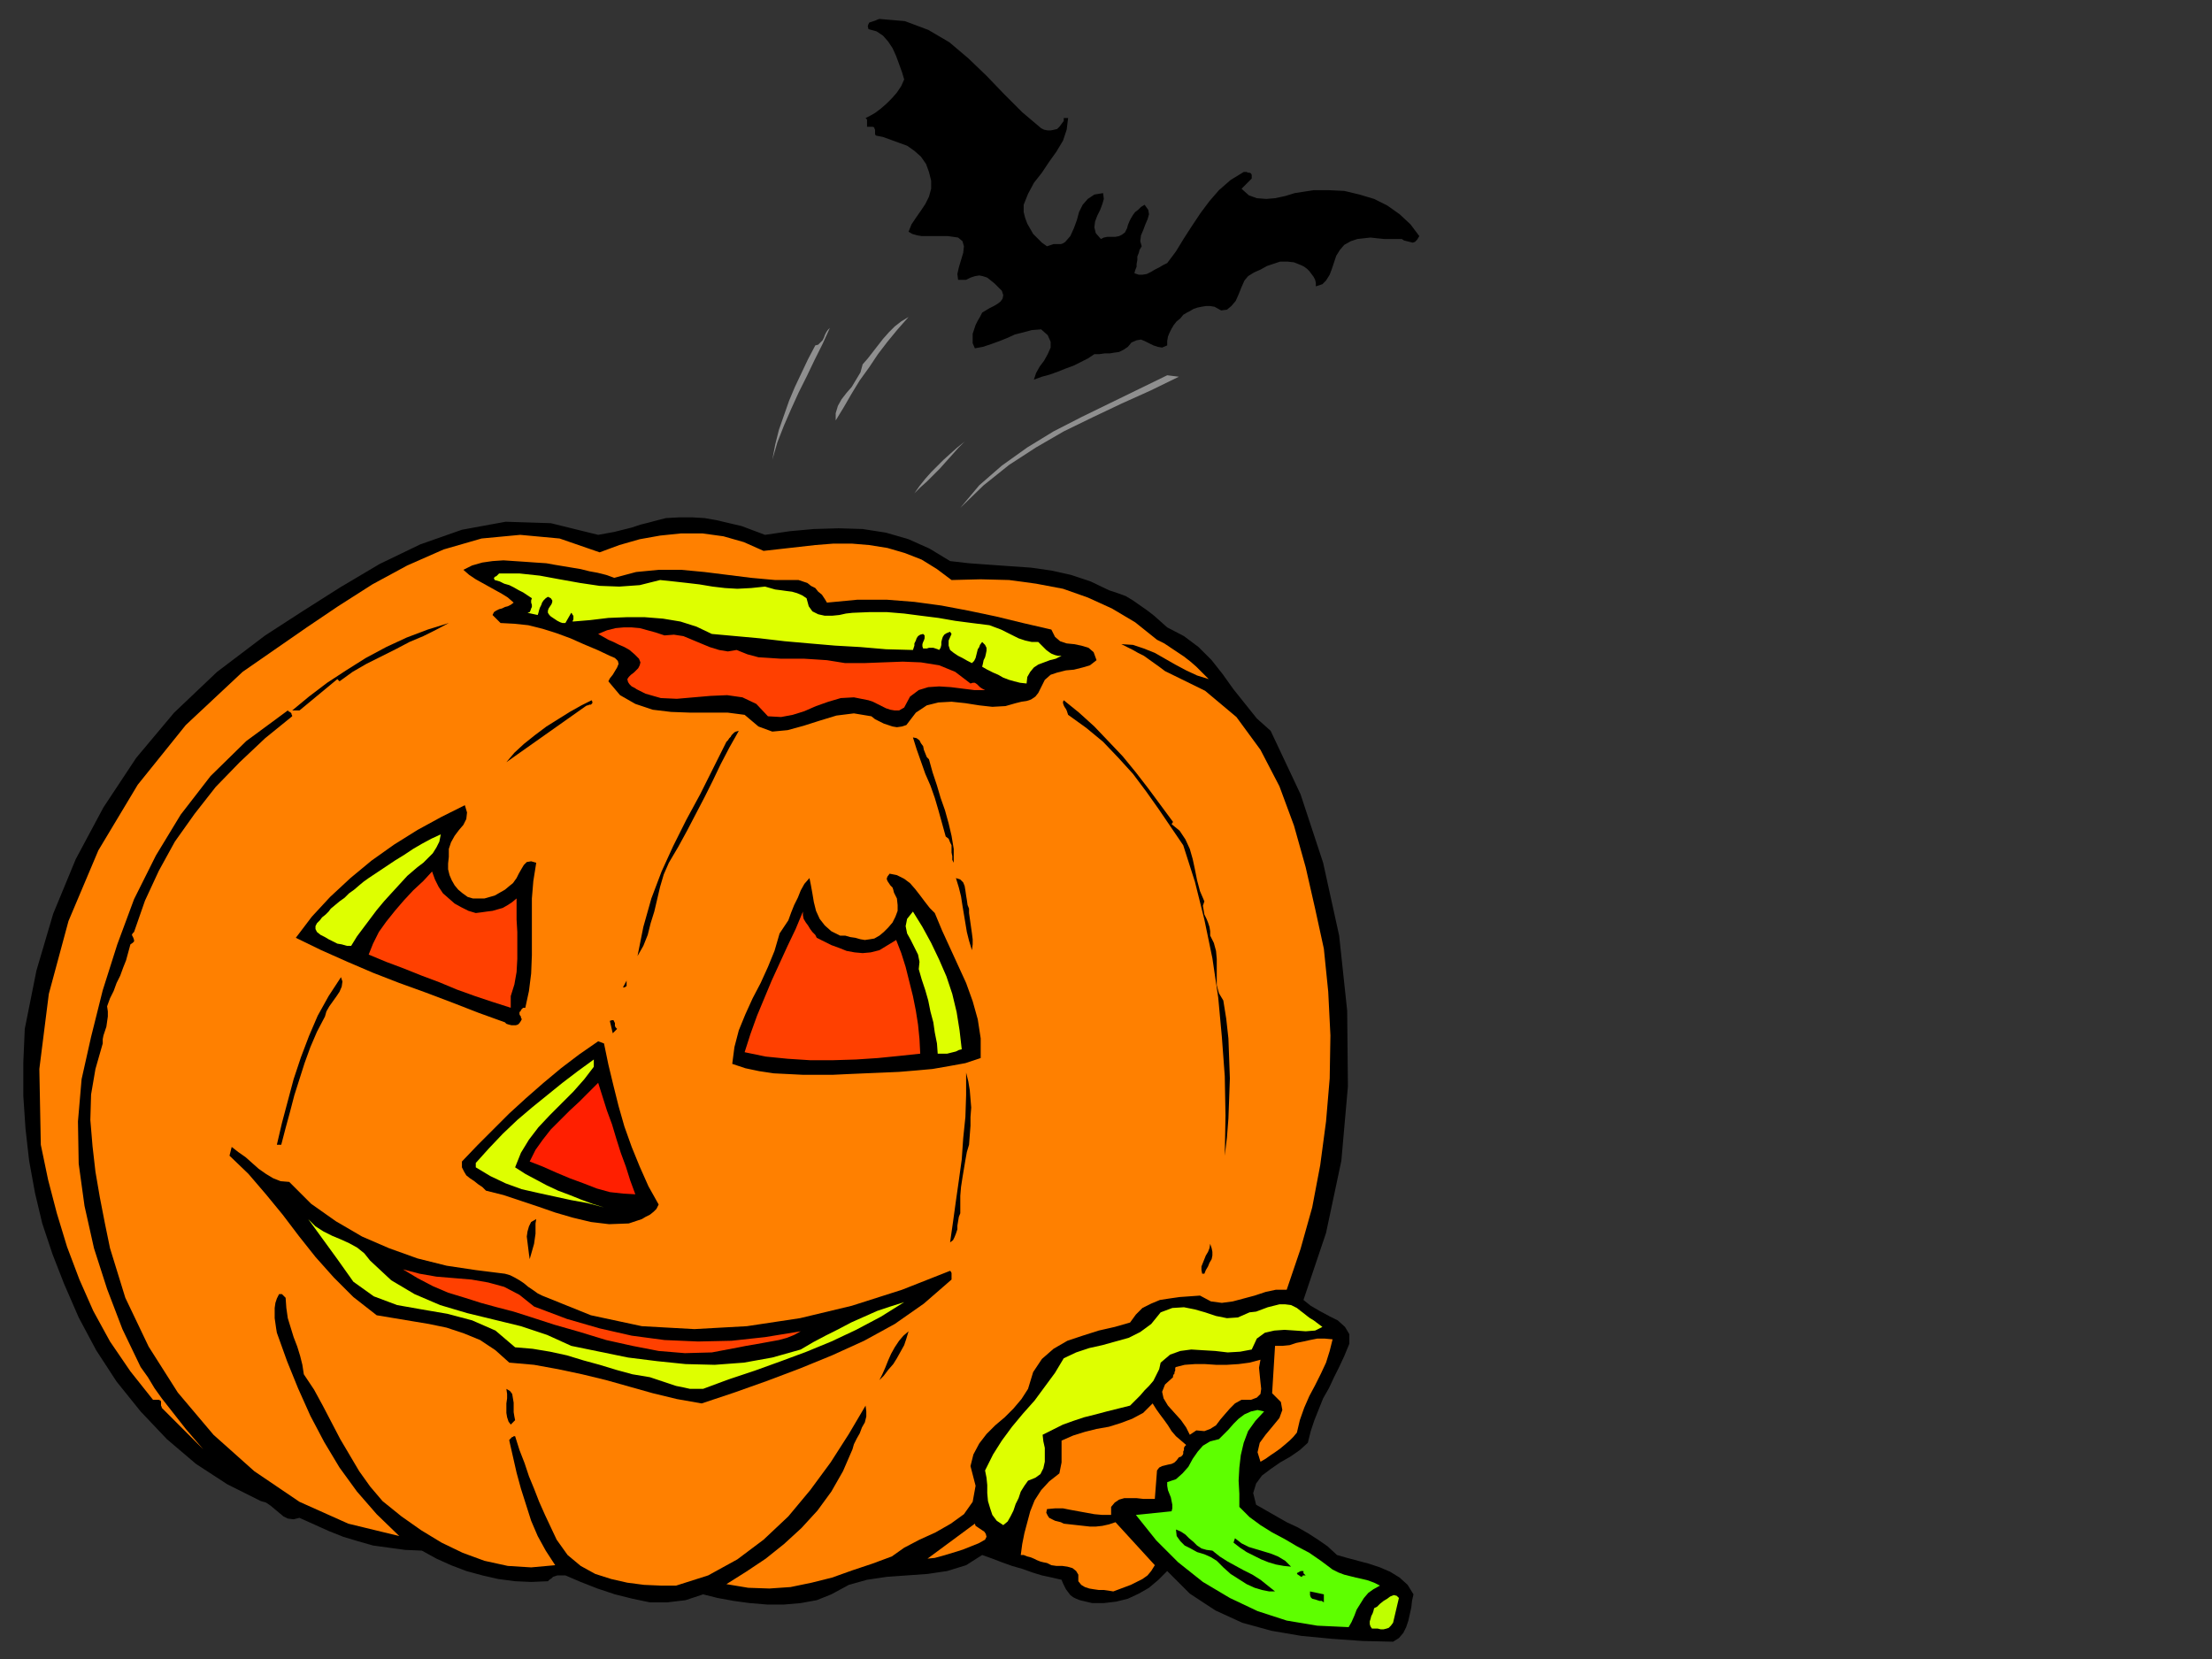 <?xml version="1.0" encoding="UTF-8" standalone="no"?>
<svg
   xmlns:dc="http://purl.org/dc/elements/1.1/"
   xmlns:cc="http://creativecommons.org/ns#"
   xmlns:rdf="http://www.w3.org/1999/02/22-rdf-syntax-ns#"
   xmlns:svg="http://www.w3.org/2000/svg"
   xmlns="http://www.w3.org/2000/svg"
   xmlns:sodipodi="http://sodipodi.sourceforge.net/DTD/sodipodi-0.dtd"
   xmlns:inkscape="http://www.inkscape.org/namespaces/inkscape"
   version="1.0"
   width="129.808mm"
   height="97.367mm"
   id="svg101"
   sodipodi:docname="GC001105.WMF">
  <rect width="100%" height="100%" fill="#333333" stroke="none"/>
  <sodipodi:namedview
     pagecolor="#ffffff"
     bordercolor="#666666"
     borderopacity="1"
     objecttolerance="10"
     gridtolerance="10"
     guidetolerance="10"
     inkscape:pageopacity="0"
     inkscape:pageshadow="2"
     inkscape:window-width="640"
     inkscape:window-height="480"
     id="namedview103" />
  <defs
     id="defs3">
    <pattern
       id="WMFhbasepattern"
       patternUnits="userSpaceOnUse"
       width="6"
       height="6"
       x="0"
       y="0" />
  </defs>
  <path
     style="fill:#000000;fill-rule:evenodd;fill-opacity:1;stroke:none;"
     d="  M 230.926,28.445   L 231.573,28.768   L 232.381,28.93   L 233.027,28.93   L 233.835,28.768   L 234.481,28.606   L 234.966,28.121   L 235.451,27.475   L 235.936,26.829   L 235.936,26.182   L 236.905,26.182   L 236.582,28.768   L 235.774,31.192   L 234.32,33.616   L 232.704,35.879   L 231.088,38.303   L 229.31,40.566   L 228.017,42.99   L 227.048,45.415   L 227.048,47.031   L 227.371,48.324   L 227.856,49.617   L 228.502,50.748   L 229.149,51.879   L 230.118,52.849   L 231.088,53.819   L 232.219,54.627   L 232.704,54.465   L 233.189,54.304   L 233.673,54.142   L 234.32,54.142   L 234.805,54.142   L 235.289,54.142   L 235.774,53.98   L 236.259,53.657   L 237.39,52.364   L 238.198,50.586   L 238.845,48.809   L 239.329,47.031   L 240.137,45.415   L 241.269,44.122   L 242.723,43.152   L 244.662,42.829   L 244.824,44.122   L 244.501,45.253   L 244.016,46.546   L 243.369,47.839   L 242.885,49.132   L 242.723,50.425   L 243.046,51.718   L 244.177,53.011   L 244.824,52.687   L 245.632,52.526   L 246.44,52.526   L 247.409,52.526   L 248.217,52.364   L 248.864,52.041   L 249.51,51.556   L 249.995,50.586   L 250.157,49.94   L 250.48,49.132   L 250.803,48.485   L 251.288,47.677   L 251.773,47.031   L 252.419,46.546   L 253.065,45.899   L 253.873,45.415   L 254.681,46.546   L 254.843,47.516   L 254.52,48.647   L 254.035,49.778   L 253.55,51.071   L 253.065,52.202   L 252.904,53.495   L 253.227,54.627   L 252.742,55.435   L 252.581,56.081   L 252.257,56.889   L 252.257,57.697   L 252.096,58.506   L 252.096,59.152   L 251.773,59.96   L 251.611,60.607   L 252.581,60.93   L 253.389,60.93   L 254.358,60.768   L 255.328,60.283   L 256.136,59.798   L 257.105,59.314   L 257.913,58.829   L 258.883,58.344   L 260.822,55.758   L 262.6,52.849   L 264.377,50.101   L 266.317,47.192   L 268.256,44.606   L 270.356,42.182   L 272.942,39.92   L 275.851,38.142   L 276.174,38.142   L 276.497,38.142   L 276.82,38.303   L 277.144,38.303   L 277.467,38.465   L 277.628,38.788   L 277.628,39.111   L 277.628,39.596   L 275.366,41.859   L 276.982,43.314   L 278.76,43.96   L 280.86,44.122   L 282.8,43.96   L 285.062,43.475   L 287.163,42.829   L 289.264,42.505   L 291.364,42.182   L 294.758,42.182   L 298.152,42.344   L 301.545,43.152   L 304.777,44.122   L 307.686,45.576   L 310.433,47.516   L 312.857,49.778   L 314.796,52.364   L 314.312,53.172   L 313.827,53.657   L 313.342,53.819   L 312.696,53.657   L 312.049,53.495   L 311.403,53.334   L 310.918,53.011   L 310.272,53.011   L 308.656,53.011   L 307.04,53.011   L 305.424,52.849   L 303.969,52.687   L 302.515,52.849   L 301.06,53.011   L 299.606,53.495   L 298.152,54.304   L 297.182,55.435   L 296.374,56.728   L 295.889,58.182   L 295.404,59.637   L 294.92,60.93   L 294.112,62.223   L 293.304,63.031   L 291.849,63.516   L 291.849,62.708   L 291.688,62.061   L 291.364,61.415   L 290.88,60.768   L 290.395,60.122   L 289.91,59.637   L 289.264,59.152   L 288.617,58.829   L 287.001,58.182   L 285.547,58.021   L 283.931,58.021   L 282.476,58.506   L 281.022,58.99   L 279.568,59.798   L 278.113,60.445   L 276.82,61.253   L 276.012,62.223   L 275.366,63.677   L 274.72,65.293   L 274.073,66.748   L 273.104,67.879   L 272.134,68.687   L 270.841,68.849   L 269.387,68.041   L 268.417,67.879   L 267.448,67.879   L 266.478,68.041   L 265.67,68.203   L 264.7,68.526   L 263.892,69.011   L 263.246,69.334   L 262.438,69.819   L 261.792,70.627   L 260.984,71.273   L 260.337,72.081   L 259.853,72.89   L 259.368,73.859   L 259.045,74.667   L 258.883,75.637   L 258.883,76.607   L 257.752,77.092   L 256.782,76.93   L 255.813,76.607   L 254.843,76.122   L 253.873,75.637   L 253.065,75.314   L 252.096,75.475   L 250.965,75.96   L 250.157,76.93   L 249.187,77.576   L 248.217,78.061   L 247.086,78.223   L 246.117,78.385   L 244.985,78.385   L 243.854,78.546   L 242.723,78.546   L 241.269,79.516   L 239.653,80.324   L 238.037,81.132   L 236.259,81.778   L 234.643,82.425   L 232.865,83.071   L 231.088,83.556   L 229.31,84.203   L 229.795,82.748   L 230.603,81.294   L 231.573,80.001   L 232.381,78.546   L 233.027,77.092   L 233.027,75.799   L 232.381,74.344   L 230.926,73.051   L 228.825,73.213   L 227.048,73.698   L 225.109,74.182   L 223.331,74.991   L 221.715,75.637   L 219.937,76.283   L 217.998,76.93   L 216.221,77.253   L 215.736,76.122   L 215.736,75.152   L 215.736,74.021   L 216.059,73.051   L 216.382,72.081   L 216.867,71.112   L 217.352,70.304   L 217.837,69.334   L 218.645,68.849   L 219.453,68.364   L 220.422,67.879   L 221.23,67.395   L 221.877,66.91   L 222.361,66.263   L 222.523,65.455   L 222.2,64.485   L 221.392,63.677   L 220.584,62.869   L 219.776,62.223   L 218.968,61.576   L 217.998,61.253   L 217.19,61.091   L 216.221,61.253   L 215.251,61.576   L 214.928,61.738   L 214.605,61.9   L 214.281,62.061   L 213.958,62.061   L 213.473,62.061   L 213.15,62.061   L 212.827,62.061   L 212.504,62.061   L 212.342,60.768   L 212.665,59.314   L 213.15,57.697   L 213.635,56.081   L 213.797,54.627   L 213.473,53.495   L 212.504,52.687   L 210.241,52.364   L 209.11,52.364   L 207.979,52.364   L 206.848,52.364   L 205.717,52.364   L 204.424,52.364   L 203.454,52.202   L 202.323,51.879   L 201.515,51.394   L 202.161,49.778   L 203.131,48.324   L 204.262,46.707   L 205.232,45.253   L 206.04,43.637   L 206.525,41.859   L 206.525,40.081   L 206.04,38.142   L 205.393,36.364   L 204.262,34.748   L 202.808,33.455   L 201.192,32.324   L 199.414,31.677   L 197.637,31.031   L 195.859,30.384   L 194.243,30.061   L 194.081,29.738   L 194.081,29.576   L 194.081,29.253   L 194.081,28.93   L 194.081,28.768   L 193.92,28.445   L 193.92,28.283   L 193.597,28.121   L 192.304,28.121   L 192.304,27.798   L 192.304,27.637   L 192.304,27.313   L 192.304,26.99   L 192.304,26.829   L 192.304,26.505   L 192.142,26.344   L 191.981,26.182   L 192.95,25.697   L 194.081,25.051   L 195.374,24.081   L 196.667,22.95   L 197.798,21.818   L 198.929,20.525   L 199.899,19.071   L 200.545,17.616   L 200.061,16   L 199.414,14.222   L 198.768,12.445   L 197.96,10.667   L 196.99,9.212   L 195.859,7.919   L 194.405,6.95   L 192.627,6.465   L 192.465,5.818   L 192.627,5.333   L 192.789,5.01   L 193.273,4.849   L 193.758,4.687   L 194.243,4.525   L 194.566,4.364   L 195.051,4.202   L 200.707,4.687   L 205.878,6.626   L 210.565,9.374   L 214.766,12.929   L 218.806,16.808   L 222.685,20.849   L 226.725,24.889   L 230.926,28.445  z "
     id="path5" />
  <path
     style="fill:#8f8f8f;fill-rule:evenodd;fill-opacity:1;stroke:none;"
     d="  M 201.515,70.304   L 199.091,73.051   L 196.829,75.799   L 194.728,78.546   L 192.789,81.455   L 190.688,84.364   L 188.91,87.273   L 187.133,90.344   L 185.355,93.253   L 185.355,91.637   L 185.84,90.021   L 186.648,88.566   L 187.779,87.112   L 188.91,85.819   L 189.88,84.203   L 190.849,82.587   L 191.334,80.809   L 192.465,79.516   L 193.597,78.061   L 194.728,76.607   L 195.859,75.152   L 197.152,73.698   L 198.445,72.405   L 199.899,71.273   L 201.515,70.304  z "
     id="path7" />
  <path
     style="fill:#8f8f8f;fill-rule:evenodd;fill-opacity:1;stroke:none;"
     d="  M 171.296,101.981   L 171.942,98.587   L 172.75,95.354   L 173.881,92.122   L 175.013,88.89   L 176.305,85.819   L 177.76,82.748   L 179.214,79.677   L 180.83,76.607   L 181.477,76.445   L 181.961,75.96   L 182.446,75.475   L 182.769,74.829   L 182.931,74.344   L 183.254,73.698   L 183.577,73.213   L 184.062,72.728   L 182.446,76.283   L 180.669,79.839   L 178.891,83.556   L 177.113,87.112   L 175.497,90.667   L 173.881,94.385   L 172.427,98.102   L 171.296,101.981  z "
     id="path9" />
  <path
     style="fill:#8f8f8f;fill-rule:evenodd;fill-opacity:1;stroke:none;"
     d="  M 261.469,83.556   L 255.166,86.627   L 248.702,89.536   L 242.238,92.607   L 235.936,95.678   L 229.795,99.233   L 223.816,103.112   L 218.16,107.637   L 212.989,112.647   L 217.19,107.637   L 222.2,103.274   L 227.856,99.233   L 233.673,95.678   L 239.976,92.445   L 246.278,89.375   L 252.581,86.304   L 258.883,83.233   L 261.469,83.556  z "
     id="path11" />
  <path
     style="fill:#8f8f8f;fill-rule:evenodd;fill-opacity:1;stroke:none;"
     d="  M 184.385,94.223   L 183.416,96.486   L 184.385,94.223  z "
     id="path13" />
  <path
     style="fill:#8f8f8f;fill-rule:evenodd;fill-opacity:1;stroke:none;"
     d="  M 202.808,109.415   L 203.939,107.799   L 205.232,106.183   L 206.525,104.728   L 207.979,103.274   L 209.272,101.981   L 210.888,100.526   L 212.342,99.233   L 213.958,97.94   L 212.504,99.395   L 211.211,100.849   L 209.757,102.466   L 208.464,103.92   L 207.009,105.375   L 205.555,106.829   L 204.101,108.122   L 202.808,109.415  z "
     id="path15" />
  <path
     style="fill:#000000;fill-rule:evenodd;fill-opacity:1;stroke:none;"
     d="  M 169.68,118.627   L 175.174,117.819   L 180.507,117.334   L 186.001,117.173   L 191.334,117.334   L 196.505,118.142   L 201.515,119.597   L 206.201,121.698   L 210.726,124.446   L 214.928,124.93   L 219.453,125.254   L 223.977,125.577   L 228.664,125.9   L 233.189,126.547   L 237.552,127.516   L 241.915,128.971   L 245.955,130.91   L 247.894,131.557   L 249.672,132.203   L 251.288,133.173   L 252.904,134.304   L 254.52,135.436   L 255.974,136.567   L 257.429,137.86   L 258.883,139.153   L 262.6,141.092   L 265.832,143.516   L 268.74,146.426   L 271.164,149.496   L 273.588,152.89   L 276.174,156.123   L 278.76,159.355   L 281.83,162.102   L 288.456,176.163   L 293.465,191.355   L 297.02,207.517   L 298.798,224.164   L 298.96,240.972   L 297.505,257.457   L 294.112,273.457   L 289.102,288.326   L 290.718,289.619   L 292.657,290.75   L 294.758,291.881   L 296.697,292.851   L 298.313,294.306   L 299.283,295.922   L 299.283,298.023   L 298.152,300.77   L 297.02,303.195   L 295.889,305.457   L 294.758,307.881   L 293.465,310.144   L 292.496,312.568   L 291.526,314.993   L 290.718,317.417   L 290.072,320.003   L 288.294,321.619   L 286.193,323.074   L 283.931,324.366   L 281.83,325.821   L 279.891,327.276   L 278.598,329.053   L 277.952,331.154   L 278.598,333.74   L 280.86,335.033   L 283.123,336.326   L 285.385,337.619   L 287.809,338.75   L 290.072,340.043   L 292.334,341.498   L 294.435,342.952   L 296.536,344.892   L 298.798,345.538   L 301.222,346.185   L 303.646,346.831   L 306.07,347.639   L 308.332,348.609   L 310.433,349.902   L 312.211,351.518   L 313.504,353.619   L 313.18,355.074   L 313.019,356.528   L 312.696,357.983   L 312.372,359.437   L 311.888,360.892   L 311.241,362.185   L 310.272,363.316   L 308.979,364.124   L 302.192,363.963   L 295.404,363.478   L 288.617,362.831   L 281.992,361.7   L 275.528,359.922   L 269.548,357.175   L 263.892,353.458   L 258.883,348.447   L 256.944,350.387   L 254.843,352.165   L 252.581,353.458   L 250.157,354.589   L 247.571,355.235   L 244.824,355.559   L 242.238,355.559   L 239.491,354.912   L 238.683,354.589   L 238.037,354.266   L 237.39,353.781   L 236.905,353.134   L 236.421,352.488   L 236.097,351.841   L 235.774,351.195   L 235.451,350.387   L 233.35,349.902   L 231.088,349.417   L 228.987,348.771   L 226.725,347.963   L 224.462,347.316   L 222.2,346.508   L 220.099,345.7   L 217.837,344.892   L 214.281,347.155   L 210.08,348.447   L 205.717,349.094   L 201.192,349.417   L 196.667,349.74   L 192.304,350.387   L 188.264,351.518   L 184.385,353.619   L 181.153,354.912   L 177.598,355.559   L 173.881,355.882   L 170.165,355.882   L 166.286,355.559   L 162.731,355.074   L 159.176,354.427   L 155.944,353.619   L 152.065,354.912   L 148.025,355.397   L 144.147,355.397   L 140.269,354.589   L 136.39,353.619   L 132.512,352.326   L 128.795,350.872   L 125.401,349.417   L 124.755,349.417   L 124.27,349.417   L 123.624,349.417   L 123.139,349.579   L 122.654,349.74   L 122.331,350.064   L 121.846,350.387   L 121.523,350.71   L 117.806,350.872   L 114.251,350.71   L 110.534,350.225   L 106.979,349.417   L 103.424,348.447   L 100.03,347.155   L 96.798,345.7   L 93.566,343.922   L 89.849,343.761   L 86.294,343.276   L 82.739,342.791   L 79.346,341.821   L 76.114,340.851   L 72.882,339.559   L 69.65,338.104   L 66.418,336.649   L 65.125,336.973   L 63.832,336.811   L 62.862,336.326   L 61.893,335.518   L 60.923,334.71   L 59.954,333.902   L 58.984,333.255   L 57.853,332.932   L 50.419,329.215   L 43.47,324.69   L 37.006,319.195   L 31.189,313.053   L 25.856,306.427   L 21.331,299.477   L 17.453,292.205   L 14.221,284.77   L 11.635,278.144   L 9.373,271.356   L 7.757,264.568   L 6.464,257.457   L 5.656,250.346   L 5.171,243.073   L 5.171,235.638   L 5.494,228.204   L 8.08,215.275   L 11.797,202.668   L 16.806,190.547   L 22.947,179.072   L 30.219,168.082   L 38.622,158.062   L 48.157,149.011   L 58.822,140.931   L 67.064,135.597   L 75.467,130.264   L 84.194,125.092   L 93.243,120.728   L 102.454,117.496   L 112.15,115.718   L 122.169,116.041   L 132.673,118.627   L 134.451,118.304   L 136.229,117.981   L 138.168,117.496   L 140.107,117.011   L 142.046,116.365   L 143.985,115.88   L 145.763,115.395   L 147.702,114.91   L 150.611,114.748   L 153.52,114.748   L 156.267,114.91   L 159.014,115.395   L 161.761,116.041   L 164.509,116.688   L 167.094,117.658   L 169.68,118.627  z "
     id="path17" />
  <path
     style="fill:#ff8000;fill-rule:evenodd;fill-opacity:1;stroke:none;"
     d="  M 180.83,120.89   L 184.87,120.567   L 188.91,120.567   L 192.789,120.89   L 196.829,121.536   L 200.707,122.668   L 204.424,124.122   L 207.817,126.223   L 211.049,128.648   L 217.513,128.486   L 223.816,128.648   L 229.795,129.456   L 235.774,130.587   L 241.269,132.526   L 246.601,134.951   L 251.773,138.021   L 256.621,141.9   L 258.237,142.708   L 259.691,143.678   L 261.145,144.648   L 262.6,145.617   L 264.054,146.749   L 265.347,147.88   L 266.64,149.173   L 268.094,150.628   L 265.509,149.819   L 263.084,148.688   L 260.661,147.395   L 258.398,146.102   L 256.136,144.809   L 253.712,143.84   L 251.288,143.032   L 248.702,142.87   L 249.995,143.516   L 251.288,144.163   L 252.419,144.809   L 253.712,145.456   L 254.843,146.264   L 255.974,147.072   L 257.105,147.88   L 258.398,148.85   L 267.286,153.213   L 274.235,159.032   L 279.568,166.304   L 283.769,174.385   L 287.001,183.113   L 289.587,192.325   L 291.688,201.537   L 293.627,210.426   L 294.596,219.962   L 295.081,229.659   L 294.92,239.194   L 294.112,248.729   L 292.819,258.426   L 291.041,267.8   L 288.456,277.013   L 285.385,286.063   L 282.961,286.063   L 280.699,286.548   L 278.275,287.356   L 275.851,288.003   L 273.427,288.649   L 271.003,288.972   L 268.579,288.649   L 266.155,287.356   L 263.892,287.518   L 261.63,287.679   L 259.368,288.003   L 257.267,288.326   L 255.328,289.134   L 253.389,290.104   L 251.934,291.558   L 250.641,293.336   L 247.248,294.306   L 243.693,295.114   L 240.137,296.245   L 236.744,297.376   L 233.673,299.154   L 231.088,301.417   L 229.149,304.326   L 228.017,308.043   L 226.563,310.306   L 224.785,312.407   L 222.846,314.346   L 220.745,316.124   L 218.806,318.063   L 217.19,320.164   L 215.897,322.589   L 215.251,325.175   L 216.382,329.538   L 215.736,333.094   L 213.797,335.841   L 210.888,337.942   L 207.494,339.882   L 203.939,341.498   L 200.545,343.276   L 197.798,345.215   L 193.435,346.831   L 189.072,348.286   L 184.547,349.902   L 180.022,351.033   L 175.336,352.003   L 170.649,352.326   L 165.963,352.165   L 161.115,351.357   L 165.478,348.609   L 169.841,345.7   L 173.881,342.468   L 177.76,338.912   L 181.315,335.033   L 184.385,330.831   L 186.971,326.306   L 189.072,321.457   L 189.395,320.326   L 190.041,319.033   L 190.688,317.902   L 191.173,316.609   L 191.819,315.477   L 192.142,314.185   L 192.142,313.053   L 191.981,311.76   L 188.264,318.063   L 184.224,324.366   L 179.699,330.508   L 174.851,336.326   L 169.357,341.498   L 163.539,345.862   L 157.075,349.417   L 149.965,351.68   L 146.571,351.68   L 142.854,351.518   L 139.137,351.033   L 135.582,350.225   L 132.027,349.094   L 128.795,347.316   L 125.886,344.892   L 123.462,341.498   L 122.169,338.75   L 120.877,336.003   L 119.584,333.094   L 118.453,330.185   L 117.321,327.437   L 116.352,324.528   L 115.221,321.619   L 114.251,318.548   L 113.928,318.548   L 113.766,318.71   L 113.605,318.71   L 113.443,318.871   L 113.281,319.033   L 113.12,319.195   L 112.958,319.356   L 112.958,319.518   L 113.766,323.074   L 114.574,326.629   L 115.544,330.185   L 116.675,333.74   L 117.806,337.296   L 119.261,340.69   L 121.038,343.922   L 123.139,347.155   L 117.806,347.639   L 112.635,347.316   L 107.464,346.185   L 102.616,344.407   L 97.929,342.144   L 93.405,339.397   L 89.041,336.326   L 84.84,332.932   L 82.093,329.7   L 79.669,326.306   L 77.568,322.75   L 75.467,319.195   L 73.528,315.477   L 71.589,311.76   L 69.65,308.205   L 67.387,304.811   L 67.064,302.71   L 66.579,300.77   L 65.933,298.669   L 65.125,296.568   L 64.478,294.467   L 63.832,292.366   L 63.509,290.104   L 63.347,287.841   L 63.186,287.679   L 63.024,287.518   L 62.862,287.356   L 62.701,287.194   L 62.539,287.033   L 62.378,287.033   L 62.054,287.033   L 61.893,287.033   L 61.408,288.003   L 61.085,288.972   L 60.923,290.104   L 60.923,291.235   L 60.923,292.366   L 61.085,293.498   L 61.246,294.629   L 61.408,295.599   L 63.67,301.902   L 66.094,307.881   L 68.842,314.023   L 71.912,319.841   L 75.306,325.498   L 79.184,330.831   L 83.547,335.841   L 88.557,340.69   L 77.245,337.942   L 66.418,333.094   L 56.398,326.306   L 47.349,318.225   L 39.43,308.851   L 32.966,298.669   L 27.795,287.841   L 24.402,276.851   L 23.27,271.356   L 22.139,265.538   L 21.17,259.881   L 20.523,254.224   L 20.038,248.406   L 20.2,242.75   L 21.17,237.093   L 22.786,231.436   L 22.786,230.467   L 22.947,229.659   L 23.27,228.689   L 23.594,227.719   L 23.755,226.588   L 23.917,225.457   L 23.917,224.325   L 23.755,223.194   L 24.402,221.416   L 25.21,219.8   L 25.856,218.022   L 26.664,216.406   L 27.31,214.628   L 27.957,213.012   L 28.442,211.234   L 28.926,209.456   L 29.411,209.133   L 29.734,208.81   L 29.734,208.487   L 29.573,208.002   L 29.411,207.679   L 29.25,207.355   L 29.411,207.032   L 29.734,206.709   L 32.158,199.759   L 35.229,193.133   L 38.784,186.668   L 43.147,180.527   L 47.834,174.547   L 53.166,169.052   L 58.822,163.719   L 64.802,158.87   L 64.802,158.708   L 64.64,158.385   L 64.64,158.224   L 64.478,158.062   L 64.317,157.9   L 64.155,157.9   L 63.994,157.739   L 63.832,157.577   L 54.621,164.365   L 46.702,172.123   L 40.077,180.688   L 34.582,189.739   L 29.734,199.436   L 26.018,209.456   L 22.786,219.638   L 20.2,229.982   L 18.099,239.356   L 17.291,248.729   L 17.453,258.103   L 18.746,267.477   L 20.846,276.851   L 23.755,285.901   L 27.149,294.79   L 31.189,303.195   L 32.805,305.457   L 34.259,307.881   L 35.875,310.144   L 37.653,312.407   L 39.43,314.669   L 41.208,316.932   L 43.147,319.195   L 45.086,321.457   L 35.875,312.245   L 35.875,312.084   L 35.714,311.76   L 35.714,311.599   L 35.714,311.275   L 35.714,310.952   L 35.714,310.791   L 35.552,310.629   L 35.229,310.467   L 33.936,310.467   L 28.926,304.164   L 24.402,297.538   L 20.685,290.75   L 17.614,283.8   L 14.867,276.528   L 12.605,269.093   L 10.666,261.659   L 9.05,253.901   L 8.726,237.093   L 10.827,220.446   L 15.19,204.285   L 21.816,188.608   L 30.542,174.062   L 41.208,160.809   L 53.813,149.011   L 68.034,139.153   L 74.982,134.466   L 82.578,129.617   L 90.334,125.415   L 98.414,121.86   L 106.817,119.435   L 115.382,118.627   L 124.109,119.435   L 132.997,122.506   L 137.36,120.89   L 141.885,119.597   L 146.409,118.789   L 151.096,118.304   L 155.782,118.304   L 160.469,118.951   L 164.993,120.243   L 169.357,122.183   L 180.83,120.89  z "
     id="path19" />
  <path
     style="fill:#000000;fill-rule:evenodd;fill-opacity:1;stroke:none;"
     d="  M 136.229,128.163   L 141.077,126.87   L 146.086,126.385   L 151.096,126.385   L 156.267,126.87   L 161.438,127.516   L 166.609,128.163   L 171.942,128.648   L 177.113,128.648   L 178.083,128.971   L 179.053,129.294   L 179.861,129.941   L 180.83,130.425   L 181.477,131.233   L 182.285,131.88   L 182.931,132.85   L 183.416,133.658   L 190.203,133.011   L 196.667,133.011   L 202.808,133.496   L 208.787,134.304   L 214.766,135.436   L 220.907,136.728   L 226.886,138.183   L 233.189,139.638   L 233.997,141.254   L 235.128,142.223   L 236.582,142.708   L 238.198,142.87   L 239.814,143.193   L 241.43,143.678   L 242.561,144.648   L 243.208,146.426   L 241.753,147.557   L 240.137,148.042   L 238.198,148.527   L 236.421,148.688   L 234.481,149.173   L 233.027,149.658   L 231.734,150.789   L 230.926,152.405   L 230.28,153.698   L 229.633,154.506   L 228.664,155.153   L 227.694,155.476   L 226.563,155.638   L 225.27,155.961   L 224.139,156.284   L 223.008,156.607   L 220.099,156.769   L 217.19,156.446   L 214.12,155.961   L 211.049,155.638   L 208.141,155.799   L 205.555,156.446   L 203.131,158.062   L 201.03,160.809   L 200.061,161.133   L 198.929,161.294   L 197.96,161.133   L 196.99,160.809   L 196.021,160.486   L 195.051,160.001   L 194.081,159.517   L 193.273,158.87   L 189.395,158.224   L 185.517,158.708   L 181.8,159.84   L 178.245,160.971   L 174.689,161.941   L 171.296,162.264   L 168.225,161.133   L 165.155,158.547   L 161.438,158.062   L 157.398,158.062   L 153.197,158.062   L 148.833,157.9   L 144.793,157.416   L 140.915,156.123   L 137.521,154.183   L 134.936,151.112   L 135.259,150.466   L 135.905,149.658   L 136.39,148.85   L 136.875,148.042   L 137.198,147.234   L 137.037,146.587   L 136.39,145.941   L 135.259,145.456   L 132.512,144.163   L 129.441,142.87   L 126.533,141.577   L 123.462,140.446   L 120.392,139.476   L 117.16,138.668   L 114.089,138.345   L 111.019,138.183   L 109.241,136.405   L 109.565,135.759   L 110.049,135.436   L 110.696,135.112   L 111.342,134.951   L 111.989,134.627   L 112.635,134.466   L 113.281,134.143   L 113.928,133.658   L 112.635,132.526   L 111.342,131.718   L 109.888,130.91   L 108.433,130.102   L 106.979,129.294   L 105.525,128.486   L 104.07,127.516   L 102.777,126.385   L 104.717,125.415   L 106.979,124.769   L 109.241,124.446   L 111.665,124.284   L 114.089,124.446   L 116.513,124.607   L 118.776,124.769   L 121.2,124.93   L 122.977,125.254   L 124.917,125.577   L 126.856,125.9   L 128.795,126.223   L 130.734,126.708   L 132.512,127.031   L 134.451,127.516   L 136.229,128.163  z "
     id="path21" />
  <path
     style="fill:#deff00;fill-rule:evenodd;fill-opacity:1;stroke:none;"
     d="  M 146.409,128.648   L 149.48,128.971   L 152.389,129.294   L 155.136,129.617   L 158.045,130.102   L 160.792,130.425   L 163.539,130.587   L 166.609,130.425   L 169.68,130.102   L 170.811,130.425   L 171.942,130.749   L 173.235,130.91   L 174.366,131.072   L 175.659,131.233   L 176.79,131.557   L 177.921,132.042   L 178.891,132.688   L 179.376,134.466   L 180.184,135.597   L 181.477,136.244   L 182.931,136.567   L 184.547,136.567   L 186.163,136.405   L 187.617,136.082   L 189.072,135.92   L 192.95,135.759   L 196.667,135.759   L 200.545,136.082   L 204.262,136.567   L 208.141,137.052   L 211.857,137.698   L 215.574,138.183   L 219.453,138.668   L 220.745,139.153   L 222.038,139.638   L 223.331,140.284   L 224.624,140.931   L 225.917,141.577   L 227.371,142.062   L 228.825,142.385   L 230.28,142.385   L 230.926,143.032   L 231.411,143.516   L 232.057,144.163   L 232.704,144.648   L 233.189,144.971   L 233.997,145.294   L 234.643,145.456   L 235.451,145.456   L 234.158,146.102   L 232.865,146.426   L 231.573,146.91   L 230.28,147.395   L 229.31,148.042   L 228.502,149.011   L 227.856,150.143   L 227.694,151.597   L 226.24,151.436   L 224.947,151.112   L 223.816,150.789   L 222.523,150.304   L 221.392,149.658   L 220.261,149.173   L 218.968,148.527   L 217.837,147.88   L 217.998,147.234   L 218.16,146.426   L 218.483,145.779   L 218.645,145.133   L 218.806,144.324   L 218.806,143.678   L 218.483,143.032   L 217.837,142.385   L 217.352,143.032   L 217.19,143.516   L 216.867,144.001   L 216.705,144.648   L 216.544,145.294   L 216.382,145.941   L 216.059,146.587   L 215.574,147.072   L 214.605,146.587   L 213.473,145.941   L 212.504,145.456   L 211.534,144.809   L 210.726,144.163   L 210.403,143.193   L 210.403,142.062   L 211.049,140.607   L 210.726,140.122   L 209.918,140.446   L 209.433,140.769   L 209.11,141.254   L 208.949,141.739   L 208.787,142.385   L 208.787,143.032   L 208.625,143.678   L 208.302,144.163   L 207.979,144.001   L 207.494,143.84   L 207.009,143.678   L 206.525,143.678   L 206.04,143.678   L 205.555,143.84   L 205.07,143.84   L 204.747,143.84   L 204.585,143.355   L 204.585,142.87   L 204.747,142.385   L 204.909,142.062   L 205.07,141.577   L 205.07,141.254   L 205.07,140.931   L 204.747,140.607   L 204.101,140.769   L 203.616,141.092   L 203.293,141.577   L 203.131,142.062   L 202.808,142.708   L 202.808,143.193   L 202.646,143.678   L 202.485,144.163   L 196.505,144.001   L 190.849,143.516   L 185.193,143.193   L 179.537,142.708   L 174.043,142.223   L 168.549,141.577   L 163.216,141.092   L 157.883,140.607   L 154.489,138.991   L 150.934,137.86   L 147.056,137.213   L 143.016,136.89   L 138.976,136.89   L 134.936,137.052   L 130.896,137.537   L 127.017,137.86   L 127.017,137.698   L 127.179,137.375   L 127.179,137.052   L 127.179,136.89   L 127.179,136.567   L 127.017,136.405   L 126.856,136.082   L 126.694,135.92   L 125.401,138.183   L 124.755,138.183   L 124.27,138.021   L 123.624,137.698   L 123.139,137.375   L 122.654,137.052   L 122.169,136.728   L 121.846,136.405   L 121.523,135.92   L 121.523,135.436   L 121.685,134.951   L 122.008,134.466   L 122.331,133.981   L 122.493,133.496   L 122.493,133.173   L 122.169,132.688   L 121.523,132.365   L 121.038,132.688   L 120.553,133.173   L 120.23,133.658   L 120.069,134.143   L 119.745,134.789   L 119.584,135.274   L 119.422,135.92   L 119.261,136.405   L 116.998,135.92   L 117.483,135.759   L 117.645,135.436   L 117.806,134.951   L 117.968,134.627   L 117.968,134.143   L 117.806,133.658   L 117.806,133.173   L 117.968,132.688   L 116.998,132.042   L 116.029,131.395   L 115.059,130.91   L 113.928,130.264   L 112.958,129.779   L 111.827,129.456   L 110.857,128.971   L 109.726,128.648   L 109.565,128.324   L 109.565,128.163   L 109.726,128.001   L 109.888,127.84   L 110.049,127.84   L 110.211,127.678   L 110.373,127.516   L 110.696,127.193   L 115.221,127.193   L 119.745,127.678   L 124.109,128.486   L 128.633,129.294   L 132.997,129.941   L 137.36,130.102   L 141.885,129.779   L 146.409,128.648  z "
     id="path23" />
  <path
     style="fill:#000000;fill-rule:evenodd;fill-opacity:1;stroke:none;"
     d="  M 99.545,138.183   L 96.798,139.638   L 93.889,141.092   L 90.819,142.385   L 87.749,144.001   L 84.517,145.617   L 81.285,147.234   L 78.214,149.011   L 75.306,151.112   L 74.821,150.628   L 66.418,157.577   L 64.802,157.577   L 68.518,154.506   L 72.558,151.436   L 76.76,148.688   L 81.123,145.941   L 85.648,143.516   L 90.173,141.415   L 94.859,139.638   L 99.545,138.183  z "
     id="path25" />
  <path
     style="fill:#ff4000;fill-rule:evenodd;fill-opacity:1;stroke:none;"
     d="  M 147.379,140.931   L 149.48,140.769   L 151.581,141.092   L 153.52,141.9   L 155.459,142.708   L 157.398,143.516   L 159.499,144.163   L 161.438,144.486   L 163.377,144.163   L 165.801,145.133   L 168.225,145.779   L 170.811,145.941   L 173.235,146.102   L 175.821,146.102   L 178.406,146.102   L 180.992,146.264   L 183.416,146.426   L 187.456,147.072   L 191.657,147.072   L 195.859,146.91   L 200.222,146.749   L 204.262,146.91   L 208.302,147.557   L 211.857,149.011   L 215.251,151.597   L 215.736,151.436   L 216.221,151.436   L 216.705,151.759   L 217.029,152.082   L 217.352,152.405   L 217.837,152.729   L 218.16,152.89   L 218.483,153.052   L 216.059,153.052   L 213.473,152.729   L 210.888,152.405   L 208.302,152.244   L 205.878,152.405   L 203.777,153.052   L 201.838,154.506   L 200.545,156.931   L 199.414,157.577   L 198.445,157.577   L 197.475,157.416   L 196.505,157.092   L 195.536,156.607   L 194.566,156.123   L 193.597,155.638   L 192.627,155.314   L 189.395,154.668   L 186.486,154.83   L 183.739,155.638   L 180.992,156.607   L 178.406,157.739   L 175.821,158.547   L 173.235,159.032   L 170.326,158.87   L 167.741,156.123   L 164.67,154.668   L 161.277,154.183   L 157.56,154.345   L 153.843,154.668   L 150.126,154.991   L 146.571,154.83   L 143.177,153.86   L 142.531,153.537   L 141.885,153.213   L 141.238,152.89   L 140.753,152.567   L 140.107,152.244   L 139.622,151.759   L 139.299,151.274   L 139.137,150.628   L 139.461,150.143   L 139.945,149.658   L 140.592,149.173   L 141.077,148.688   L 141.561,148.203   L 141.885,147.557   L 142.046,146.91   L 141.723,146.102   L 140.753,145.133   L 139.622,144.163   L 138.491,143.516   L 137.36,143.032   L 136.067,142.385   L 134.936,141.9   L 133.805,141.254   L 132.673,140.607   L 134.613,139.799   L 136.552,139.314   L 138.329,139.153   L 140.107,139.153   L 141.885,139.314   L 143.662,139.799   L 145.44,140.284   L 147.379,140.931  z "
     id="path27" />
  <path
     style="fill:#000000;fill-rule:evenodd;fill-opacity:1;stroke:none;"
     d="  M 129.926,156.607   L 112.312,169.052   L 114.089,166.951   L 116.19,165.012   L 118.614,163.072   L 121.2,161.133   L 123.785,159.517   L 126.371,157.9   L 128.957,156.446   L 131.219,155.314   L 131.381,155.638   L 131.381,155.961   L 131.219,156.123   L 131.057,156.284   L 130.734,156.284   L 130.411,156.446   L 130.249,156.446   L 129.926,156.607  z "
     id="path29" />
  <path
     style="fill:#000000;fill-rule:evenodd;fill-opacity:1;stroke:none;"
     d="  M 260.176,182.305   L 259.853,182.789   L 261.63,184.244   L 262.923,186.183   L 263.892,188.284   L 264.539,190.547   L 265.024,192.81   L 265.509,195.234   L 266.155,197.658   L 267.125,199.921   L 266.801,200.891   L 266.963,201.86   L 267.125,202.83   L 267.609,203.8   L 267.933,204.608   L 268.256,205.578   L 268.417,206.547   L 268.417,207.517   L 269.225,209.133   L 269.71,210.911   L 269.872,212.689   L 269.872,214.628   L 269.872,216.568   L 269.872,218.507   L 270.356,220.285   L 271.326,221.901   L 271.972,225.941   L 272.457,230.305   L 272.619,234.669   L 272.78,239.194   L 272.619,243.719   L 272.457,248.083   L 272.134,252.285   L 271.649,256.325   L 271.811,247.436   L 271.649,238.709   L 271.003,229.982   L 270.195,221.254   L 268.902,212.527   L 267.125,203.961   L 265.024,195.557   L 262.438,187.476   L 259.691,183.436   L 256.944,179.395   L 254.197,175.517   L 251.288,171.638   L 248.056,168.082   L 244.662,164.527   L 240.945,161.456   L 236.905,158.547   L 236.744,158.062   L 236.582,157.577   L 236.421,157.254   L 236.097,156.769   L 235.936,156.446   L 235.774,155.961   L 235.774,155.638   L 235.936,155.314   L 239.329,158.062   L 242.723,161.133   L 245.955,164.527   L 249.025,167.759   L 251.934,171.315   L 254.681,174.87   L 257.429,178.587   L 260.176,182.305  z "
     id="path31" />
  <path
     style="fill:#000000;fill-rule:evenodd;fill-opacity:1;stroke:none;"
     d="  M 148.349,191.355   L 147.217,193.941   L 146.409,196.689   L 145.763,199.436   L 145.117,202.184   L 144.309,204.769   L 143.662,207.355   L 142.693,209.78   L 141.4,212.042   L 142.693,205.578   L 144.47,199.274   L 146.733,193.295   L 149.318,187.638   L 152.227,181.82   L 155.297,176.163   L 158.206,170.345   L 161.115,164.527   L 161.438,164.203   L 161.761,163.719   L 162.085,163.395   L 162.246,163.072   L 162.569,162.749   L 162.893,162.426   L 163.216,162.264   L 163.862,162.102   L 161.761,165.82   L 159.822,169.537   L 158.045,173.254   L 156.267,176.81   L 154.328,180.527   L 152.389,184.244   L 150.449,187.8   L 148.349,191.355  z "
     id="path33" />
  <path
     style="fill:#000000;fill-rule:evenodd;fill-opacity:1;stroke:none;"
     d="  M 206.04,168.406   L 206.848,171.315   L 207.817,174.224   L 208.625,176.971   L 209.595,179.719   L 210.403,182.628   L 211.049,185.375   L 211.534,188.284   L 211.534,191.355   L 211.211,190.709   L 211.211,189.901   L 211.049,189.093   L 211.049,188.284   L 211.049,187.476   L 210.726,186.83   L 210.403,186.022   L 209.757,185.537   L 208.949,182.628   L 208.141,179.719   L 207.333,176.971   L 206.363,174.224   L 205.232,171.638   L 204.262,168.89   L 203.293,166.143   L 202.485,163.557   L 203.293,163.719   L 203.939,164.203   L 204.262,164.85   L 204.747,165.496   L 204.909,166.304   L 205.232,167.113   L 205.555,167.921   L 206.04,168.406  z "
     id="path35" />
  <path
     style="fill:#000000;fill-rule:evenodd;fill-opacity:1;stroke:none;"
     d="  M 99.545,190.062   L 99.384,191.517   L 99.384,192.81   L 99.707,194.103   L 100.192,195.234   L 100.838,196.365   L 101.646,197.335   L 102.616,198.143   L 103.747,198.951   L 104.878,199.274   L 106.171,199.274   L 107.464,199.274   L 108.595,198.951   L 109.726,198.628   L 110.857,197.982   L 111.989,197.335   L 112.958,196.527   L 113.766,195.88   L 114.574,194.749   L 115.059,193.779   L 115.705,192.648   L 116.19,191.84   L 116.837,191.194   L 117.806,191.032   L 118.937,191.355   L 118.291,195.396   L 117.968,199.274   L 117.968,203.477   L 117.968,207.679   L 117.968,211.881   L 117.806,215.921   L 117.321,219.8   L 116.513,223.517   L 116.352,223.517   L 116.029,223.517   L 115.867,223.679   L 115.705,223.84   L 115.544,224.002   L 115.544,224.164   L 115.382,224.325   L 115.221,224.487   L 115.221,224.81   L 115.221,224.972   L 115.382,225.295   L 115.544,225.457   L 115.544,225.78   L 115.705,225.941   L 115.705,226.103   L 115.544,226.426   L 115.221,226.911   L 114.897,227.234   L 114.413,227.396   L 113.928,227.396   L 113.443,227.396   L 112.797,227.234   L 112.312,227.073   L 111.989,226.749   L 106.171,224.648   L 100.353,222.386   L 94.374,220.123   L 88.557,218.022   L 82.739,215.759   L 77.083,213.335   L 71.266,210.749   L 65.61,208.002   L 69.165,203.315   L 73.205,198.951   L 77.73,194.749   L 82.416,190.87   L 87.426,187.315   L 92.597,184.082   L 97.929,181.173   L 103.101,178.587   L 103.585,180.204   L 103.424,181.658   L 102.777,182.951   L 101.808,184.082   L 100.838,185.375   L 100.03,186.83   L 99.545,188.284   L 99.545,190.062  z "
     id="path37" />
  <path
     style="fill:#deff00;fill-rule:evenodd;fill-opacity:1;stroke:none;"
     d="  M 97.768,185.052   L 97.445,186.668   L 96.798,187.961   L 95.99,189.254   L 95.021,190.224   L 93.889,191.355   L 92.597,192.325   L 91.465,193.295   L 90.334,194.264   L 88.557,196.204   L 86.779,198.143   L 85.163,199.921   L 83.547,201.86   L 82.093,203.8   L 80.638,205.739   L 79.184,207.679   L 77.891,209.78   L 76.922,209.78   L 75.79,209.456   L 74.821,209.295   L 73.851,208.81   L 72.882,208.325   L 72.074,207.84   L 71.104,207.355   L 70.296,206.709   L 69.973,206.062   L 69.973,205.416   L 70.296,204.769   L 70.942,204.123   L 71.427,203.477   L 72.235,202.83   L 72.882,202.184   L 73.366,201.537   L 74.336,200.729   L 75.306,199.921   L 76.437,199.113   L 77.406,198.143   L 78.538,197.335   L 79.669,196.365   L 80.638,195.557   L 81.77,194.749   L 83.709,193.456   L 85.648,192.163   L 87.587,190.87   L 89.688,189.577   L 91.627,188.284   L 93.566,187.153   L 95.667,186.022   L 97.768,185.052  z "
     id="path39" />
  <path
     style="fill:#ff4000;fill-rule:evenodd;fill-opacity:1;stroke:none;"
     d="  M 105.525,202.507   L 106.817,202.345   L 107.949,202.184   L 109.241,202.022   L 110.373,201.699   L 111.504,201.375   L 112.635,200.729   L 113.605,200.083   L 114.574,199.274   L 114.574,201.375   L 114.574,203.961   L 114.736,206.709   L 114.736,209.618   L 114.736,212.689   L 114.574,215.598   L 114.089,218.345   L 113.281,220.931   L 113.281,223.517   L 109.241,222.224   L 105.363,220.931   L 101.323,219.477   L 97.445,217.86   L 93.566,216.406   L 89.526,214.79   L 85.648,213.335   L 81.77,211.719   L 82.739,209.295   L 84.032,206.709   L 85.648,204.446   L 87.587,202.022   L 89.526,199.759   L 91.627,197.497   L 93.889,195.396   L 95.829,193.295   L 96.475,195.072   L 97.283,196.689   L 98.253,198.143   L 99.545,199.274   L 100.838,200.406   L 102.293,201.214   L 103.909,202.022   L 105.525,202.507  z "
     id="path41" />
  <path
     style="fill:#000000;fill-rule:evenodd;fill-opacity:1;stroke:none;"
     d="  M 207.333,202.507   L 208.949,206.386   L 210.726,210.264   L 212.504,214.143   L 214.281,218.022   L 215.736,222.063   L 216.867,226.103   L 217.513,230.305   L 217.513,234.669   L 214.12,235.8   L 210.565,236.446   L 206.848,237.093   L 203.293,237.416   L 199.414,237.739   L 195.697,237.901   L 191.819,238.063   L 188.102,238.224   L 184.709,238.386   L 181.477,238.386   L 178.083,238.386   L 174.851,238.224   L 171.619,238.063   L 168.387,237.578   L 165.317,236.931   L 162.408,235.962   L 162.893,232.244   L 163.862,228.527   L 165.317,224.972   L 166.933,221.416   L 168.71,218.022   L 170.326,214.467   L 171.781,210.911   L 172.912,207.032   L 173.881,205.578   L 174.851,204.123   L 175.497,202.345   L 176.144,200.729   L 176.952,199.113   L 177.598,197.497   L 178.406,196.042   L 179.537,194.749   L 179.861,196.365   L 180.184,198.143   L 180.507,200.083   L 180.992,202.022   L 181.8,203.8   L 182.931,205.254   L 184.385,206.547   L 186.325,207.517   L 187.456,207.517   L 188.587,207.84   L 189.718,208.002   L 190.849,208.325   L 191.819,208.487   L 192.95,208.325   L 193.92,208.163   L 195.051,207.517   L 196.021,206.709   L 196.99,205.739   L 197.96,204.608   L 198.606,203.315   L 199.091,202.022   L 199.091,200.729   L 198.929,199.274   L 198.283,197.982   L 198.121,197.335   L 197.96,196.85   L 197.475,196.365   L 197.152,195.88   L 196.829,195.396   L 196.667,194.911   L 196.829,194.426   L 197.313,193.779   L 198.929,194.103   L 200.545,194.911   L 201.838,195.88   L 202.969,197.173   L 204.101,198.628   L 205.07,199.921   L 206.201,201.375   L 207.333,202.507  z "
     id="path43" />
  <path
     style="fill:#000000;fill-rule:evenodd;fill-opacity:1;stroke:none;"
     d="  M 214.928,201.537   L 214.928,202.507   L 215.089,203.638   L 215.251,204.769   L 215.413,205.901   L 215.574,207.032   L 215.736,208.325   L 215.736,209.456   L 215.574,210.749   L 214.928,208.648   L 214.443,206.709   L 214.12,204.769   L 213.797,202.83   L 213.473,200.891   L 213.15,198.79   L 212.665,196.85   L 212.019,194.749   L 212.989,195.072   L 213.635,195.719   L 213.958,196.527   L 214.12,197.497   L 214.281,198.628   L 214.443,199.598   L 214.605,200.729   L 214.928,201.537  z "
     id="path45" />
  <path
     style="fill:#ff4000;fill-rule:evenodd;fill-opacity:1;stroke:none;"
     d="  M 181.153,208.002   L 182.769,208.81   L 184.385,209.618   L 186.163,210.264   L 187.779,210.911   L 189.557,211.234   L 191.334,211.396   L 193.112,211.234   L 195.051,210.749   L 198.768,208.487   L 199.899,211.396   L 200.869,214.467   L 201.677,217.699   L 202.485,220.931   L 203.131,224.164   L 203.616,227.234   L 203.939,230.467   L 204.101,233.699   L 199.576,234.184   L 194.728,234.669   L 189.88,234.992   L 184.709,235.154   L 179.699,235.154   L 174.689,234.83   L 169.841,234.345   L 165.155,233.376   L 166.448,229.335   L 167.902,225.295   L 169.518,221.416   L 171.134,217.537   L 172.912,213.658   L 174.689,209.78   L 176.467,206.062   L 178.083,202.184   L 178.083,202.992   L 178.245,203.8   L 178.729,204.608   L 179.214,205.254   L 179.699,206.062   L 180.184,206.709   L 180.83,207.355   L 181.153,208.002  z "
     id="path47" />
  <path
     style="fill:#deff00;fill-rule:evenodd;fill-opacity:1;stroke:none;"
     d="  M 213.312,232.729   L 212.665,232.891   L 212.019,233.214   L 211.373,233.376   L 210.726,233.537   L 210.08,233.699   L 209.433,233.699   L 208.625,233.699   L 207.979,233.699   L 207.817,231.436   L 207.333,229.012   L 207.009,226.749   L 206.363,224.325   L 205.878,221.901   L 205.232,219.638   L 204.424,217.214   L 203.777,214.951   L 203.939,213.335   L 203.616,211.719   L 202.808,210.103   L 202,208.487   L 201.192,207.032   L 200.869,205.416   L 201.192,203.8   L 202.485,202.184   L 204.585,205.578   L 206.525,209.133   L 208.302,212.85   L 209.918,216.568   L 211.211,220.446   L 212.181,224.487   L 212.827,228.527   L 213.312,232.729  z "
     id="path49" />
  <path
     style="fill:#000000;fill-rule:evenodd;fill-opacity:1;stroke:none;"
     d="  M 72.074,225.457   L 70.296,228.85   L 68.842,232.244   L 67.549,235.8   L 66.418,239.356   L 65.286,242.911   L 64.317,246.628   L 63.347,250.184   L 62.378,253.901   L 61.408,253.901   L 62.539,249.053   L 63.832,244.204   L 65.125,239.356   L 66.741,234.507   L 68.518,229.82   L 70.458,225.295   L 72.882,220.931   L 75.629,216.729   L 75.952,217.699   L 75.79,218.83   L 75.306,219.962   L 74.659,220.931   L 73.851,222.063   L 73.043,223.194   L 72.397,224.325   L 72.074,225.457  z "
     id="path51" />
  <path
     style="fill:#000000;fill-rule:evenodd;fill-opacity:1;stroke:none;"
     d="  M 138.491,218.992   L 138.168,218.992   L 139.137,217.214   L 138.976,217.537   L 138.976,217.699   L 138.976,218.022   L 138.976,218.184   L 138.976,218.507   L 138.976,218.669   L 138.814,218.83   L 138.491,218.992  z "
     id="path53" />
  <path
     style="fill:#000000;fill-rule:evenodd;fill-opacity:1;stroke:none;"
     d="  M 136.875,228.204   L 135.905,229.174   L 135.259,226.426   L 135.744,226.265   L 136.067,226.265   L 136.229,226.588   L 136.39,226.911   L 136.39,227.234   L 136.39,227.558   L 136.552,227.881   L 136.875,228.204  z "
     id="path55" />
  <path
     style="fill:#000000;fill-rule:evenodd;fill-opacity:1;stroke:none;"
     d="  M 133.966,231.436   L 134.936,236.123   L 136.067,240.81   L 137.198,245.335   L 138.491,249.861   L 140.107,254.386   L 141.885,258.75   L 143.824,263.113   L 146.086,267.154   L 145.601,268.124   L 144.955,268.77   L 144.147,269.416   L 143.177,269.901   L 142.369,270.386   L 141.4,270.709   L 140.43,271.033   L 139.461,271.356   L 135.097,271.518   L 131.057,271.033   L 127.017,270.063   L 123.139,268.932   L 119.422,267.639   L 115.544,266.346   L 111.665,265.053   L 107.787,264.083   L 106.979,263.275   L 106.009,262.629   L 105.201,261.982   L 104.232,261.336   L 103.424,260.689   L 102.939,259.881   L 102.454,258.911   L 102.454,257.618   L 105.848,254.063   L 109.403,250.507   L 112.958,246.952   L 116.675,243.558   L 120.553,240.164   L 124.432,236.931   L 128.472,233.861   L 132.673,230.952   L 133.966,231.436  z "
     id="path57" />
  <path
     style="fill:#deff00;fill-rule:evenodd;fill-opacity:1;stroke:none;"
     d="  M 131.704,236.608   L 129.603,239.356   L 127.179,242.103   L 124.593,244.689   L 122.008,247.275   L 119.422,250.022   L 117.321,252.77   L 115.544,255.679   L 114.251,258.911   L 116.513,260.366   L 118.937,261.659   L 121.361,262.952   L 123.785,264.083   L 126.371,265.053   L 128.795,266.023   L 131.381,266.992   L 133.966,267.8   L 130.249,266.831   L 126.694,266.184   L 122.977,265.376   L 119.261,264.568   L 115.705,263.76   L 112.15,262.467   L 108.757,260.851   L 105.525,258.911   L 105.525,257.942   L 108.433,254.709   L 111.504,251.477   L 114.736,248.406   L 117.968,245.659   L 121.361,242.911   L 124.755,240.164   L 128.149,237.578   L 131.704,234.992   L 131.704,236.608  z "
     id="path59" />
  <path
     style="fill:#000000;fill-rule:evenodd;fill-opacity:1;stroke:none;"
     d="  M 214.928,253.901   L 214.443,255.517   L 214.12,257.295   L 213.797,259.235   L 213.473,261.174   L 213.15,263.275   L 212.989,265.214   L 212.989,267.154   L 212.989,269.093   L 212.665,269.901   L 212.504,270.871   L 212.342,271.841   L 212.342,272.649   L 212.019,273.619   L 211.696,274.427   L 211.373,275.073   L 210.726,275.558   L 211.373,271.033   L 212.019,266.346   L 212.665,261.82   L 213.312,257.134   L 213.635,252.447   L 214.12,247.76   L 214.281,242.911   L 214.281,237.901   L 214.766,239.84   L 215.089,241.78   L 215.251,243.719   L 215.413,245.659   L 215.251,247.76   L 215.251,249.699   L 215.089,251.8   L 214.928,253.901  z "
     id="path61" />
  <path
     style="fill:#ff1f00;fill-rule:evenodd;fill-opacity:1;stroke:none;"
     d="  M 132.673,240.164   L 133.643,243.234   L 134.613,246.305   L 135.744,249.376   L 136.713,252.608   L 137.683,255.679   L 138.814,258.75   L 139.784,261.82   L 140.915,264.891   L 138.168,264.73   L 135.259,264.406   L 132.35,263.598   L 129.441,262.467   L 126.371,261.336   L 123.301,260.043   L 120.392,258.75   L 117.483,257.618   L 118.776,255.033   L 120.392,252.77   L 122.169,250.507   L 124.27,248.406   L 126.371,246.305   L 128.472,244.366   L 130.573,242.265   L 132.673,240.164  z "
     id="path63" />
  <path
     style="fill:#000000;fill-rule:evenodd;fill-opacity:1;stroke:none;"
     d="  M 64.155,262.144   L 69.003,266.992   L 74.498,270.871   L 80.315,274.265   L 86.294,276.851   L 92.597,279.114   L 99.061,280.73   L 105.525,281.699   L 111.989,282.508   L 113.12,282.831   L 114.089,283.316   L 115.221,283.962   L 116.19,284.609   L 117.16,285.417   L 118.129,286.063   L 119.261,286.871   L 120.23,287.356   L 131.057,291.72   L 142.369,294.144   L 154.005,294.79   L 165.64,294.144   L 177.437,292.366   L 188.91,289.619   L 200.061,286.063   L 210.726,281.861   L 210.888,282.023   L 211.049,282.346   L 211.049,282.508   L 211.049,282.831   L 211.049,282.992   L 211.049,283.316   L 211.049,283.639   L 211.049,283.8   L 204.909,289.134   L 198.445,293.659   L 191.657,297.376   L 184.547,300.609   L 177.437,303.518   L 170.165,306.265   L 162.893,308.851   L 155.621,311.275   L 150.126,310.306   L 144.793,309.013   L 139.622,307.558   L 134.451,306.104   L 129.118,304.811   L 123.785,303.679   L 118.453,302.71   L 112.958,302.225   L 109.888,299.477   L 106.494,297.215   L 102.939,295.76   L 99.061,294.467   L 95.182,293.659   L 91.304,293.013   L 87.426,292.366   L 83.547,291.72   L 78.376,287.679   L 74.013,283.316   L 69.973,278.79   L 66.256,274.103   L 62.701,269.416   L 58.984,264.891   L 55.106,260.366   L 50.904,256.325   L 51.389,254.386   L 52.843,255.517   L 54.459,256.649   L 55.914,257.942   L 57.368,259.235   L 58.984,260.366   L 60.6,261.336   L 62.216,261.982   L 64.155,262.144  z "
     id="path65" />
  <path
     style="fill:#deff00;fill-rule:evenodd;fill-opacity:1;stroke:none;"
     d="  M 82.093,279.598   L 86.779,283.962   L 91.95,287.033   L 97.606,289.457   L 103.585,291.235   L 109.565,292.689   L 115.544,294.144   L 121.361,296.083   L 126.694,298.508   L 132.997,299.801   L 139.299,301.094   L 145.763,301.902   L 152.065,302.548   L 158.529,302.71   L 164.993,302.225   L 171.296,301.094   L 177.598,299.316   L 180.345,297.7   L 183.093,296.245   L 186.001,294.79   L 188.749,293.336   L 191.657,292.043   L 194.566,290.75   L 197.475,289.78   L 200.545,288.811   L 195.374,292.043   L 189.88,294.952   L 184.385,297.538   L 178.891,299.801   L 173.235,301.902   L 167.417,304.003   L 161.6,305.942   L 155.944,308.043   L 154.489,308.043   L 153.035,308.043   L 151.581,307.72   L 149.965,307.397   L 148.51,306.912   L 147.056,306.427   L 145.601,305.942   L 144.147,305.457   L 140.269,304.811   L 136.713,303.841   L 132.997,302.71   L 129.441,301.74   L 125.725,300.609   L 122.008,299.801   L 118.129,299.154   L 114.251,298.831   L 109.888,295.114   L 104.717,292.851   L 99.222,291.396   L 93.566,290.427   L 88.072,289.457   L 82.901,287.518   L 78.376,284.285   L 74.821,279.275   L 68.357,270.386   L 69.973,272.002   L 71.75,273.134   L 73.69,274.103   L 75.629,274.911   L 77.406,275.72   L 79.184,276.689   L 80.8,277.982   L 82.093,279.598  z "
     id="path67" />
  <path
     style="fill:#000000;fill-rule:evenodd;fill-opacity:1;stroke:none;"
     d="  M 117.483,279.275   L 117.321,278.144   L 117.16,276.851   L 116.998,275.558   L 116.837,274.265   L 116.998,273.134   L 117.321,272.002   L 117.806,271.033   L 118.937,270.386   L 118.776,271.356   L 118.776,272.487   L 118.776,273.619   L 118.614,274.75   L 118.453,275.881   L 118.129,277.013   L 117.806,278.144   L 117.483,279.275  z "
     id="path69" />
  <path
     style="fill:#000000;fill-rule:evenodd;fill-opacity:1;stroke:none;"
     d="  M 267.125,282.508   L 266.64,282.508   L 266.478,281.699   L 266.478,280.891   L 266.801,280.083   L 267.125,279.275   L 267.448,278.467   L 267.933,277.659   L 268.256,276.851   L 268.417,275.881   L 268.74,276.851   L 268.902,277.659   L 268.902,278.467   L 268.74,279.275   L 268.256,280.083   L 267.933,280.891   L 267.448,281.699   L 267.125,282.508  z "
     id="path71" />
  <path
     style="fill:#ff4000;fill-rule:evenodd;fill-opacity:1;stroke:none;"
     d="  M 118.453,289.78   L 125.725,292.528   L 132.997,294.629   L 140.107,296.245   L 147.379,297.215   L 154.813,297.538   L 162.246,297.376   L 169.68,296.568   L 177.598,295.275   L 176.144,296.083   L 174.528,296.73   L 172.75,297.215   L 170.973,297.538   L 169.195,297.861   L 167.417,298.184   L 165.478,298.508   L 163.862,298.831   L 157.883,299.962   L 151.904,300.124   L 146.086,299.639   L 140.269,298.508   L 134.451,297.215   L 128.633,295.437   L 122.977,293.821   L 117.483,292.043   L 113.928,290.912   L 110.211,289.942   L 106.656,288.972   L 103.101,287.841   L 99.384,286.71   L 95.99,285.255   L 92.597,283.477   L 89.365,281.538   L 93.081,282.508   L 96.798,283.154   L 100.677,283.477   L 104.555,283.8   L 108.272,284.447   L 111.827,285.417   L 115.221,287.194   L 118.453,289.78  z "
     id="path73" />
  <path
     style="fill:#deff00;fill-rule:evenodd;fill-opacity:1;stroke:none;"
     d="  M 293.304,294.306   L 291.688,295.114   L 289.587,295.275   L 287.324,295.114   L 284.9,294.952   L 282.638,295.114   L 280.537,295.599   L 278.76,296.891   L 277.628,299.316   L 275.043,299.801   L 272.296,299.962   L 269.548,299.639   L 266.801,299.477   L 264.216,299.316   L 261.792,299.639   L 259.529,300.447   L 257.429,302.225   L 257.105,303.679   L 256.459,304.972   L 255.813,306.265   L 254.843,307.397   L 253.873,308.366   L 252.904,309.498   L 251.773,310.629   L 250.641,311.76   L 248.056,312.407   L 245.47,313.053   L 243.046,313.7   L 240.461,314.346   L 238.037,315.154   L 235.774,315.962   L 233.512,317.094   L 231.249,318.225   L 231.411,319.68   L 231.734,321.134   L 231.734,322.75   L 231.734,324.205   L 231.411,325.659   L 230.765,326.952   L 229.633,327.76   L 228.017,328.407   L 227.209,329.538   L 226.401,330.831   L 225.917,332.286   L 225.27,333.579   L 224.785,335.033   L 224.139,336.326   L 223.493,337.457   L 222.523,338.266   L 221.069,337.296   L 220.099,336.003   L 219.614,334.548   L 219.129,332.932   L 218.968,331.154   L 218.968,329.377   L 218.806,327.76   L 218.483,326.144   L 220.261,322.589   L 222.2,319.518   L 224.462,316.447   L 226.886,313.538   L 229.472,310.629   L 231.734,307.558   L 233.997,304.488   L 235.936,301.255   L 238.683,299.962   L 241.592,298.993   L 244.501,298.346   L 247.409,297.538   L 250.318,296.73   L 252.904,295.437   L 255.328,293.659   L 257.429,291.073   L 260.014,290.104   L 262.6,289.942   L 265.024,290.427   L 267.286,291.073   L 269.71,291.881   L 272.134,292.366   L 274.558,292.205   L 277.144,291.073   L 278.598,290.912   L 279.891,290.427   L 281.184,289.942   L 282.476,289.619   L 283.769,289.295   L 285.062,289.295   L 286.355,289.457   L 287.648,290.104   L 288.456,290.75   L 289.102,291.235   L 289.91,291.881   L 290.556,292.366   L 291.364,292.851   L 292.011,293.336   L 292.657,293.821   L 293.304,294.306  z "
     id="path75" />
  <path
     style="fill:#000000;fill-rule:evenodd;fill-opacity:1;stroke:none;"
     d="  M 201.515,295.275   L 201.03,296.891   L 200.545,298.346   L 199.737,299.801   L 198.929,301.255   L 198.121,302.548   L 196.99,303.841   L 196.021,305.134   L 195.051,306.104   L 195.697,304.811   L 196.344,303.356   L 196.99,301.74   L 197.637,300.285   L 198.445,298.831   L 199.414,297.376   L 200.384,296.245   L 201.515,295.275  z "
     id="path77" />
  <path
     style="fill:#ff8000;fill-rule:evenodd;fill-opacity:1;stroke:none;"
     d="  M 295.566,297.053   L 294.92,299.639   L 294.112,302.225   L 292.98,304.649   L 291.688,307.235   L 290.395,309.659   L 289.264,312.245   L 288.294,314.993   L 287.648,317.74   L 286.84,318.71   L 286.032,319.518   L 284.9,320.488   L 283.931,321.296   L 282.8,322.104   L 281.83,322.75   L 280.699,323.558   L 279.568,324.205   L 278.921,322.104   L 279.406,320.003   L 280.699,318.225   L 282.315,316.286   L 283.769,314.508   L 284.416,312.73   L 284.092,310.952   L 282.153,309.013   L 282.8,298.508   L 284.416,298.508   L 286.032,298.346   L 287.486,297.861   L 289.102,297.538   L 290.556,297.215   L 292.172,296.891   L 293.788,296.891   L 295.566,297.053  z "
     id="path79" />
  <path
     style="fill:#ff8000;fill-rule:evenodd;fill-opacity:1;stroke:none;"
     d="  M 279.568,301.578   L 279.244,303.356   L 279.406,304.972   L 279.568,306.589   L 279.729,308.043   L 279.568,309.174   L 278.76,309.982   L 277.467,310.467   L 275.366,310.467   L 273.912,311.275   L 272.78,312.407   L 271.649,313.7   L 270.68,314.831   L 269.71,316.124   L 268.417,316.932   L 267.125,317.417   L 265.347,317.255   L 263.892,318.225   L 263.084,316.609   L 261.953,314.993   L 260.499,313.376   L 259.045,311.76   L 258.075,310.144   L 257.752,308.69   L 258.398,307.073   L 260.176,305.457   L 260.176,305.134   L 260.337,304.811   L 260.499,304.649   L 260.499,304.326   L 260.661,304.003   L 260.661,303.679   L 260.661,303.356   L 260.822,303.195   L 262.761,302.71   L 265.024,302.548   L 267.286,302.548   L 269.71,302.71   L 272.134,302.71   L 274.72,302.548   L 277.144,302.225   L 279.568,301.578  z "
     id="path81" />
  <path
     style="fill:#000000;fill-rule:evenodd;fill-opacity:1;stroke:none;"
     d="  M 114.251,314.993   L 113.281,315.962   L 112.797,315.316   L 112.473,314.346   L 112.312,313.376   L 112.312,312.407   L 112.312,311.275   L 112.473,310.144   L 112.473,309.174   L 112.312,308.043   L 113.12,308.528   L 113.605,309.174   L 113.766,310.144   L 113.928,311.114   L 113.928,312.084   L 113.928,313.215   L 114.089,314.185   L 114.251,314.993  z "
     id="path83" />
  <path
     style="fill:#ff8000;fill-rule:evenodd;fill-opacity:1;stroke:none;"
     d="  M 263.084,320.488   L 262.761,320.811   L 262.6,321.134   L 262.6,321.619   L 262.438,321.942   L 262.438,322.427   L 262.276,322.75   L 261.953,323.074   L 261.469,323.235   L 260.984,323.882   L 260.499,324.366   L 259.853,324.69   L 259.045,324.851   L 258.398,325.013   L 257.752,325.175   L 257.105,325.498   L 256.621,326.144   L 256.136,332.447   L 254.843,332.447   L 253.55,332.447   L 252.096,332.286   L 250.641,332.286   L 249.349,332.286   L 248.217,332.609   L 247.248,333.255   L 246.44,334.225   L 246.44,336.003   L 244.501,336.003   L 242.723,335.841   L 240.945,335.518   L 239.168,335.195   L 237.39,334.872   L 235.774,334.548   L 233.997,334.548   L 232.219,334.71   L 232.057,335.518   L 232.381,336.165   L 232.704,336.649   L 233.35,336.973   L 233.997,337.296   L 234.643,337.457   L 235.289,337.619   L 235.936,337.942   L 237.39,338.104   L 238.845,338.266   L 240.299,338.427   L 241.753,338.589   L 243.046,338.589   L 244.501,338.427   L 245.955,338.104   L 247.409,337.619   L 256.136,347.155   L 255.328,348.447   L 254.52,349.417   L 253.389,350.225   L 252.096,350.872   L 250.803,351.518   L 249.51,352.003   L 248.217,352.488   L 246.925,352.973   L 245.955,352.811   L 244.824,352.65   L 243.693,352.65   L 242.561,352.488   L 241.592,352.326   L 240.622,352.003   L 239.814,351.518   L 239.168,350.71   L 239.168,349.256   L 238.683,348.447   L 237.875,347.801   L 236.744,347.478   L 235.613,347.316   L 234.32,347.316   L 233.189,347.155   L 232.219,346.67   L 231.411,346.508   L 230.765,346.346   L 229.957,346.023   L 229.31,345.7   L 228.502,345.377   L 227.856,345.215   L 227.048,344.892   L 226.401,344.892   L 226.725,342.468   L 227.209,340.043   L 227.856,337.619   L 228.502,335.195   L 229.472,332.771   L 230.926,330.508   L 232.704,328.569   L 234.966,326.791   L 235.128,325.983   L 235.289,325.175   L 235.451,324.366   L 235.451,323.397   L 235.451,322.427   L 235.451,321.457   L 235.451,320.488   L 235.451,319.518   L 238.037,318.387   L 240.622,317.579   L 243.208,316.932   L 245.955,316.447   L 248.541,315.639   L 251.126,314.669   L 253.55,313.376   L 255.651,311.275   L 256.459,312.568   L 257.267,313.7   L 258.237,314.993   L 259.045,316.124   L 259.853,317.417   L 260.822,318.548   L 261.953,319.518   L 263.084,320.488  z "
     id="path85" />
  <path
     style="fill:#5eff00;fill-rule:evenodd;fill-opacity:1;stroke:none;"
     d="  M 280.376,313.053   L 278.436,315.154   L 276.82,317.417   L 275.851,320.003   L 275.204,322.75   L 274.881,325.498   L 274.72,328.407   L 274.881,331.316   L 274.881,334.225   L 277.144,336.488   L 279.568,338.266   L 282.153,339.882   L 284.9,341.336   L 287.648,342.952   L 290.395,344.407   L 292.98,346.185   L 295.566,348.124   L 296.859,348.771   L 298.152,349.256   L 299.444,349.579   L 300.737,349.902   L 302.192,350.225   L 303.484,350.548   L 304.777,351.033   L 306.07,351.68   L 304.616,352.488   L 303.484,353.296   L 302.515,354.427   L 301.707,355.72   L 300.899,357.013   L 300.414,358.306   L 299.768,359.761   L 299.121,360.892   L 292.172,360.569   L 285.385,359.437   L 278.921,357.336   L 272.78,354.427   L 266.801,350.872   L 261.307,346.508   L 256.459,341.66   L 251.934,336.003   L 259.853,335.195   L 260.014,334.548   L 260.014,333.74   L 259.853,332.932   L 259.691,332.124   L 259.368,331.316   L 259.045,330.508   L 258.883,329.538   L 258.883,328.73   L 260.822,328.084   L 262.276,326.791   L 263.569,325.336   L 264.539,323.558   L 265.67,321.942   L 266.801,320.649   L 268.417,319.68   L 270.356,319.195   L 271.326,318.225   L 272.457,317.094   L 273.588,315.801   L 274.72,314.669   L 276.012,313.7   L 277.467,313.053   L 278.921,312.73   L 280.376,313.053  z "
     id="path87" />
  <path
     style="fill:#ff8000;fill-rule:evenodd;fill-opacity:1;stroke:none;"
     d="  M 218.483,341.498   L 217.029,342.306   L 215.413,342.952   L 213.797,343.599   L 212.342,344.084   L 210.726,344.569   L 209.11,345.054   L 207.333,345.538   L 205.717,345.7   L 216.221,337.942   L 216.382,338.427   L 216.867,338.75   L 217.352,339.074   L 217.837,339.397   L 218.321,339.72   L 218.645,340.205   L 218.806,340.851   L 218.483,341.498  z "
     id="path89" />
  <path
     style="fill:#000000;fill-rule:evenodd;fill-opacity:1;stroke:none;"
     d="  M 268.902,343.922   L 270.518,345.215   L 272.296,346.346   L 274.073,347.316   L 275.851,348.286   L 277.79,349.256   L 279.568,350.387   L 281.184,351.68   L 282.8,352.973   L 281.507,352.973   L 279.891,352.65   L 278.275,352.165   L 276.497,351.357   L 274.72,350.225   L 272.942,349.094   L 271.326,347.639   L 269.872,346.185   L 268.579,345.377   L 267.125,344.73   L 265.509,344.245   L 264.054,343.437   L 262.761,342.791   L 261.792,341.821   L 260.984,340.69   L 260.822,339.235   L 261.953,339.72   L 262.923,340.367   L 263.731,341.175   L 264.7,341.983   L 265.509,342.791   L 266.478,343.437   L 267.609,343.761   L 268.902,343.922  z "
     id="path91" />
  <path
     style="fill:#000000;fill-rule:evenodd;fill-opacity:1;stroke:none;"
     d="  M 286.355,347.478   L 284.739,347.316   L 282.961,346.993   L 281.345,346.508   L 279.729,345.862   L 278.113,345.054   L 276.497,344.245   L 275.043,343.276   L 273.588,342.144   L 273.912,341.175   L 275.366,342.306   L 276.982,343.114   L 278.598,343.599   L 280.214,344.084   L 281.83,344.569   L 283.446,345.215   L 285.062,346.185   L 286.355,347.478  z "
     id="path93" />
  <path
     style="fill:#000000;fill-rule:evenodd;fill-opacity:1;stroke:none;"
     d="  M 289.102,348.447   L 289.102,348.609   L 289.102,348.771   L 289.102,348.932   L 289.264,349.094   L 289.425,349.256   L 289.425,349.256   L 289.587,349.417   L 289.587,349.417   L 289.425,349.417   L 289.264,349.417   L 289.102,349.417   L 288.94,349.417   L 288.94,349.579   L 288.779,349.579   L 288.779,349.74   L 288.617,349.74   L 287.648,349.094   L 287.809,348.771   L 287.971,348.771   L 288.132,348.609   L 288.294,348.609   L 288.456,348.447   L 288.617,348.447   L 288.94,348.447   L 289.102,348.447  z "
     id="path95" />
  <path
     style="fill:#000000;fill-rule:evenodd;fill-opacity:1;stroke:none;"
     d="  M 293.627,355.397   L 293.142,355.074   L 292.657,355.074   L 292.172,354.912   L 291.688,354.751   L 291.041,354.589   L 290.718,354.266   L 290.556,353.781   L 290.556,352.973   L 293.627,353.619   L 293.627,355.397  z "
     id="path97" />
  <path
     style="fill:#bfff00;fill-rule:evenodd;fill-opacity:1;stroke:none;"
     d="  M 308.979,359.922   L 308.494,360.569   L 308.009,361.054   L 307.524,361.215   L 306.878,361.377   L 306.232,361.377   L 305.585,361.215   L 304.939,361.215   L 304.292,361.215   L 303.969,360.73   L 303.808,360.246   L 303.808,359.599   L 303.969,359.114   L 304.131,358.468   L 304.454,357.821   L 304.616,357.336   L 304.777,356.69   L 305.424,356.367   L 306.07,355.72   L 306.878,355.074   L 307.686,354.589   L 308.332,354.104   L 309.14,353.781   L 309.787,353.942   L 310.272,354.427   L 308.979,359.922  z "
     id="path99" />
</svg>
